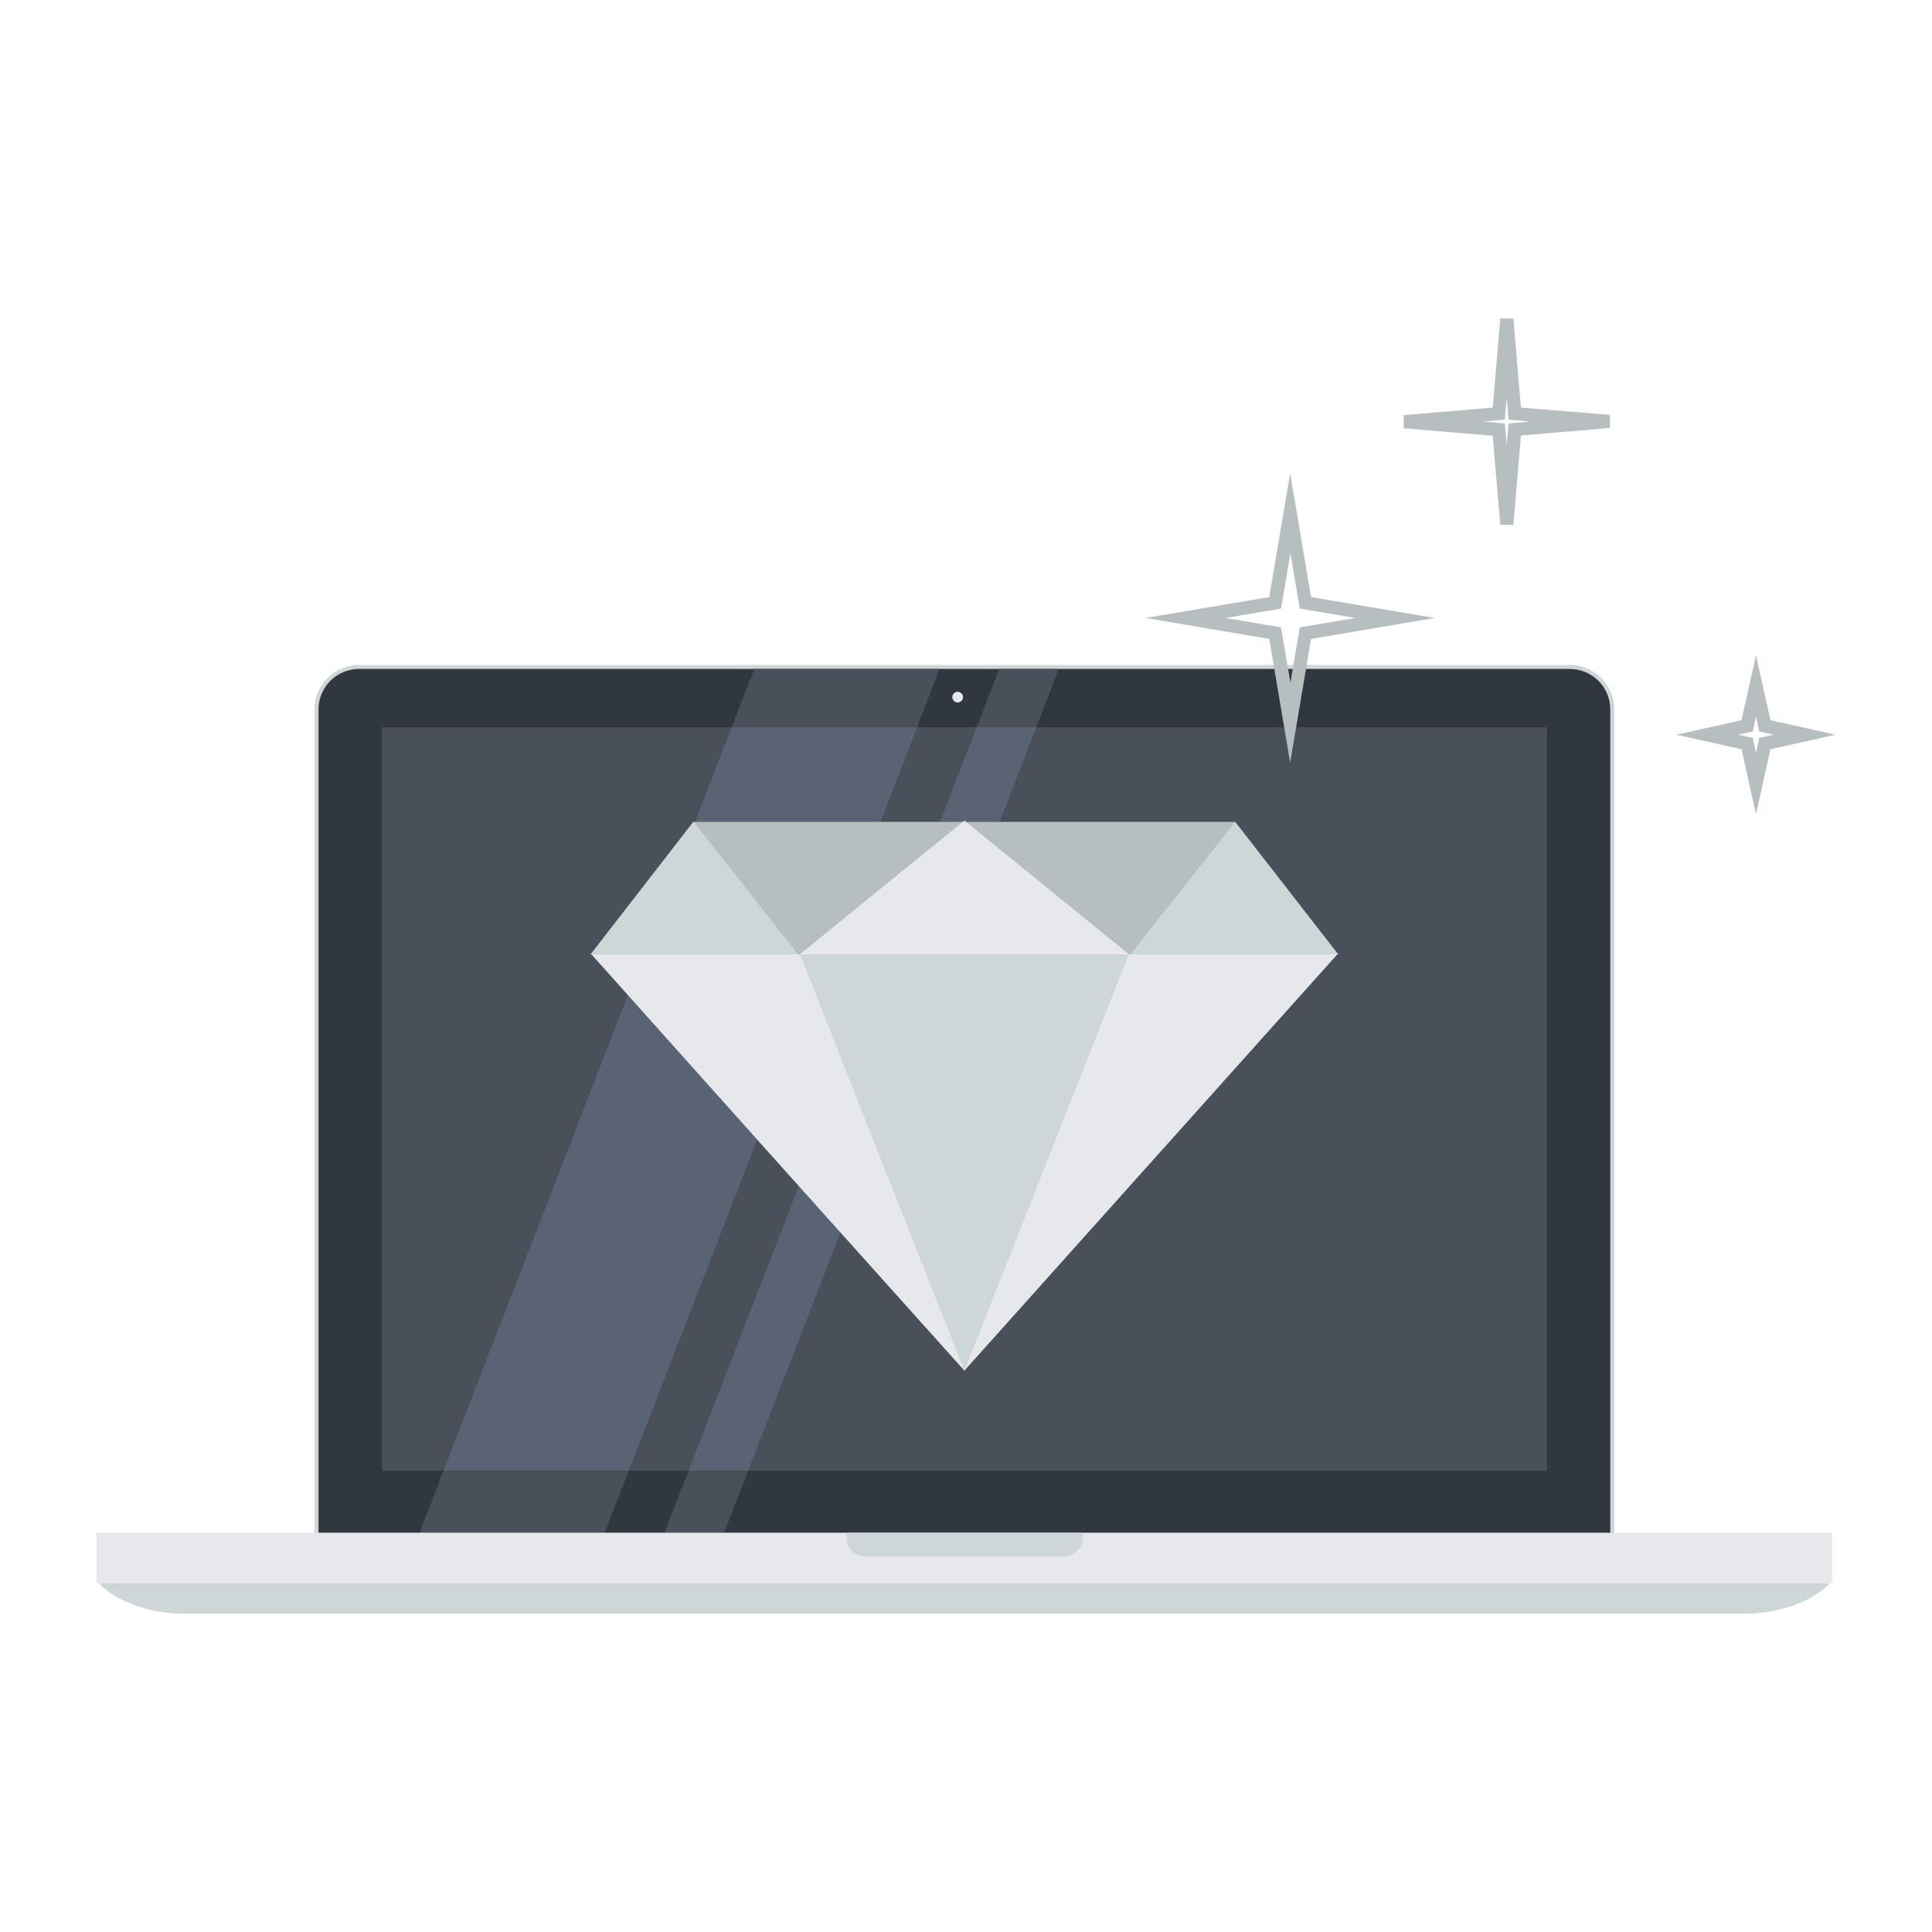 <?xml version="1.0" encoding="utf-8"?>
<!-- Generator: Adobe Illustrator 23.1.0, SVG Export Plug-In . SVG Version: 6.00 Build 0)  -->
<svg version="1.1" baseProfile="tiny" id="Layer_1" xmlns="http://www.w3.org/2000/svg" xmlns:xlink="http://www.w3.org/1999/xlink"
	 x="0px" y="0px" viewBox="0 0 72 72" xml:space="preserve">
<g>
	<path fill="#CED6D7" d="M13.38,58.98c-0.92,0-1.66-0.75-1.66-1.66V26.44c0-0.92,0.75-1.66,1.66-1.66H58.5
		c0.92,0,1.66,0.75,1.66,1.66v30.88c0,0.92-0.75,1.66-1.66,1.66H13.38z"/>
	<path fill="#31373E" d="M60.01,57.32c0,0.83-0.68,1.51-1.51,1.51H13.38c-0.83,0-1.51-0.68-1.51-1.51V26.44
		c0-0.83,0.67-1.51,1.51-1.51H58.5c0.83,0,1.51,0.67,1.51,1.51V57.32z"/>
	<rect x="14.23" y="27.1" fill="#49505A" width="43.42" height="27.71"/>
	<g>
		<path fill="#E6E8EB" d="M35.89,25.98c0,0.11-0.09,0.2-0.2,0.2c-0.11,0-0.2-0.09-0.2-0.2c0-0.11,0.09-0.2,0.2-0.2
			C35.79,25.78,35.89,25.87,35.89,25.98z"/>
	</g>
	<polygon fill="#5A6374" points="16.53,54.81 23.43,54.81 34.18,27.1 27.27,27.1 	"/>
	<polygon fill="#5A6374" points="27.88,54.81 38.62,27.1 36.4,27.1 25.66,54.81 	"/>
	<g>
		<polygon fill="#49505A" points="34.18,27.1 35.01,24.93 28.11,24.93 27.27,27.1 		"/>
		<polygon fill="#49505A" points="16.53,54.81 14.97,58.83 21.88,58.83 23.43,54.81 		"/>
	</g>
	<g>
		<polygon fill="#49505A" points="38.62,27.1 39.46,24.93 37.24,24.93 36.4,27.1 		"/>
		<polygon fill="#49505A" points="25.66,54.81 24.1,58.83 26.32,58.83 27.88,54.81 		"/>
	</g>
	<rect x="3.6" y="57.12" fill="#E6E8EB" width="64.68" height="1.89"/>
	<g>
		<path fill="#CED6D7" d="M3.69,59.01c0.77,0.81,2.17,1.13,3.14,1.13h58.21c0.97,0,2.38-0.32,3.14-1.13H3.69z"/>
	</g>
	<g>
		<path fill="#CED6D7" d="M31.55,57.12v0.2c0,0.37,0.3,0.68,0.68,0.68h7.44c0.37,0,0.68-0.3,0.68-0.68v-0.2H31.55z"/>
	</g>
</g>
<g>
	<g>
		<polygon fill="#E6E8EB" points="35.94,51.08 28.97,43.31 22.01,35.53 35.94,35.53 49.87,35.53 42.9,43.31 		"/>
		<polygon fill="#CED6D7" points="35.94,51.08 32.87,43.31 29.8,35.53 35.94,35.53 42.08,35.53 39.01,43.31 		"/>
	</g>
	<g>
		<polygon fill="#B7BEC0" points="22.01,35.57 35.94,35.57 49.87,35.57 46.03,30.63 25.84,30.63 		"/>
		<polygon fill="#E6E8EB" points="35.94,30.58 29.8,35.57 35.94,35.57 42.08,35.57 		"/>
		<polygon fill="#CED6D7" points="29.75,35.57 25.85,30.63 25.84,30.63 22.01,35.57 		"/>
		<polygon fill="#CED6D7" points="42.13,35.57 46.03,30.63 46.03,30.63 49.87,35.57 		"/>
	</g>
</g>
<g>
	<path fill="#B7BEC0" d="M65.44,30.34l-0.54-2.42l-2.43-0.54l2.43-0.54l0.54-2.42l0.54,2.42l2.42,0.54l-2.42,0.54L65.44,30.34z
		 M64.77,27.38l0.55,0.12l0.12,0.55l0.12-0.55l0.55-0.12l-0.55-0.12l-0.12-0.55l-0.12,0.55L64.77,27.38z"/>
</g>
<g>
	<path fill="#B7BEC0" d="M56.4,19.56l-0.49,0l-0.28-3.32l-3.32-0.28v-0.49l3.32-0.28l0.28-3.32h0.49l0.28,3.32L60,15.46v0.49
		l-3.32,0.28L56.4,19.56z M55.26,15.71l0.82,0.07l0.07,0.82l0.07-0.82l0.82-0.07l-0.82-0.07l-0.07-0.82l-0.07,0.82L55.26,15.71z"/>
</g>
<g>
	<path fill="#B7BEC0" d="M48.08,28.42l-0.78-4.61l-4.61-0.78l4.61-0.78l0.78-4.61l0.78,4.61l4.61,0.78l-4.61,0.78L48.08,28.42z
		 M45.67,23.03l2.07,0.35l0.35,2.06l0.35-2.06l2.07-0.35l-2.07-0.35l-0.35-2.06l-0.35,2.06L45.67,23.03z"/>
</g>
</svg>
